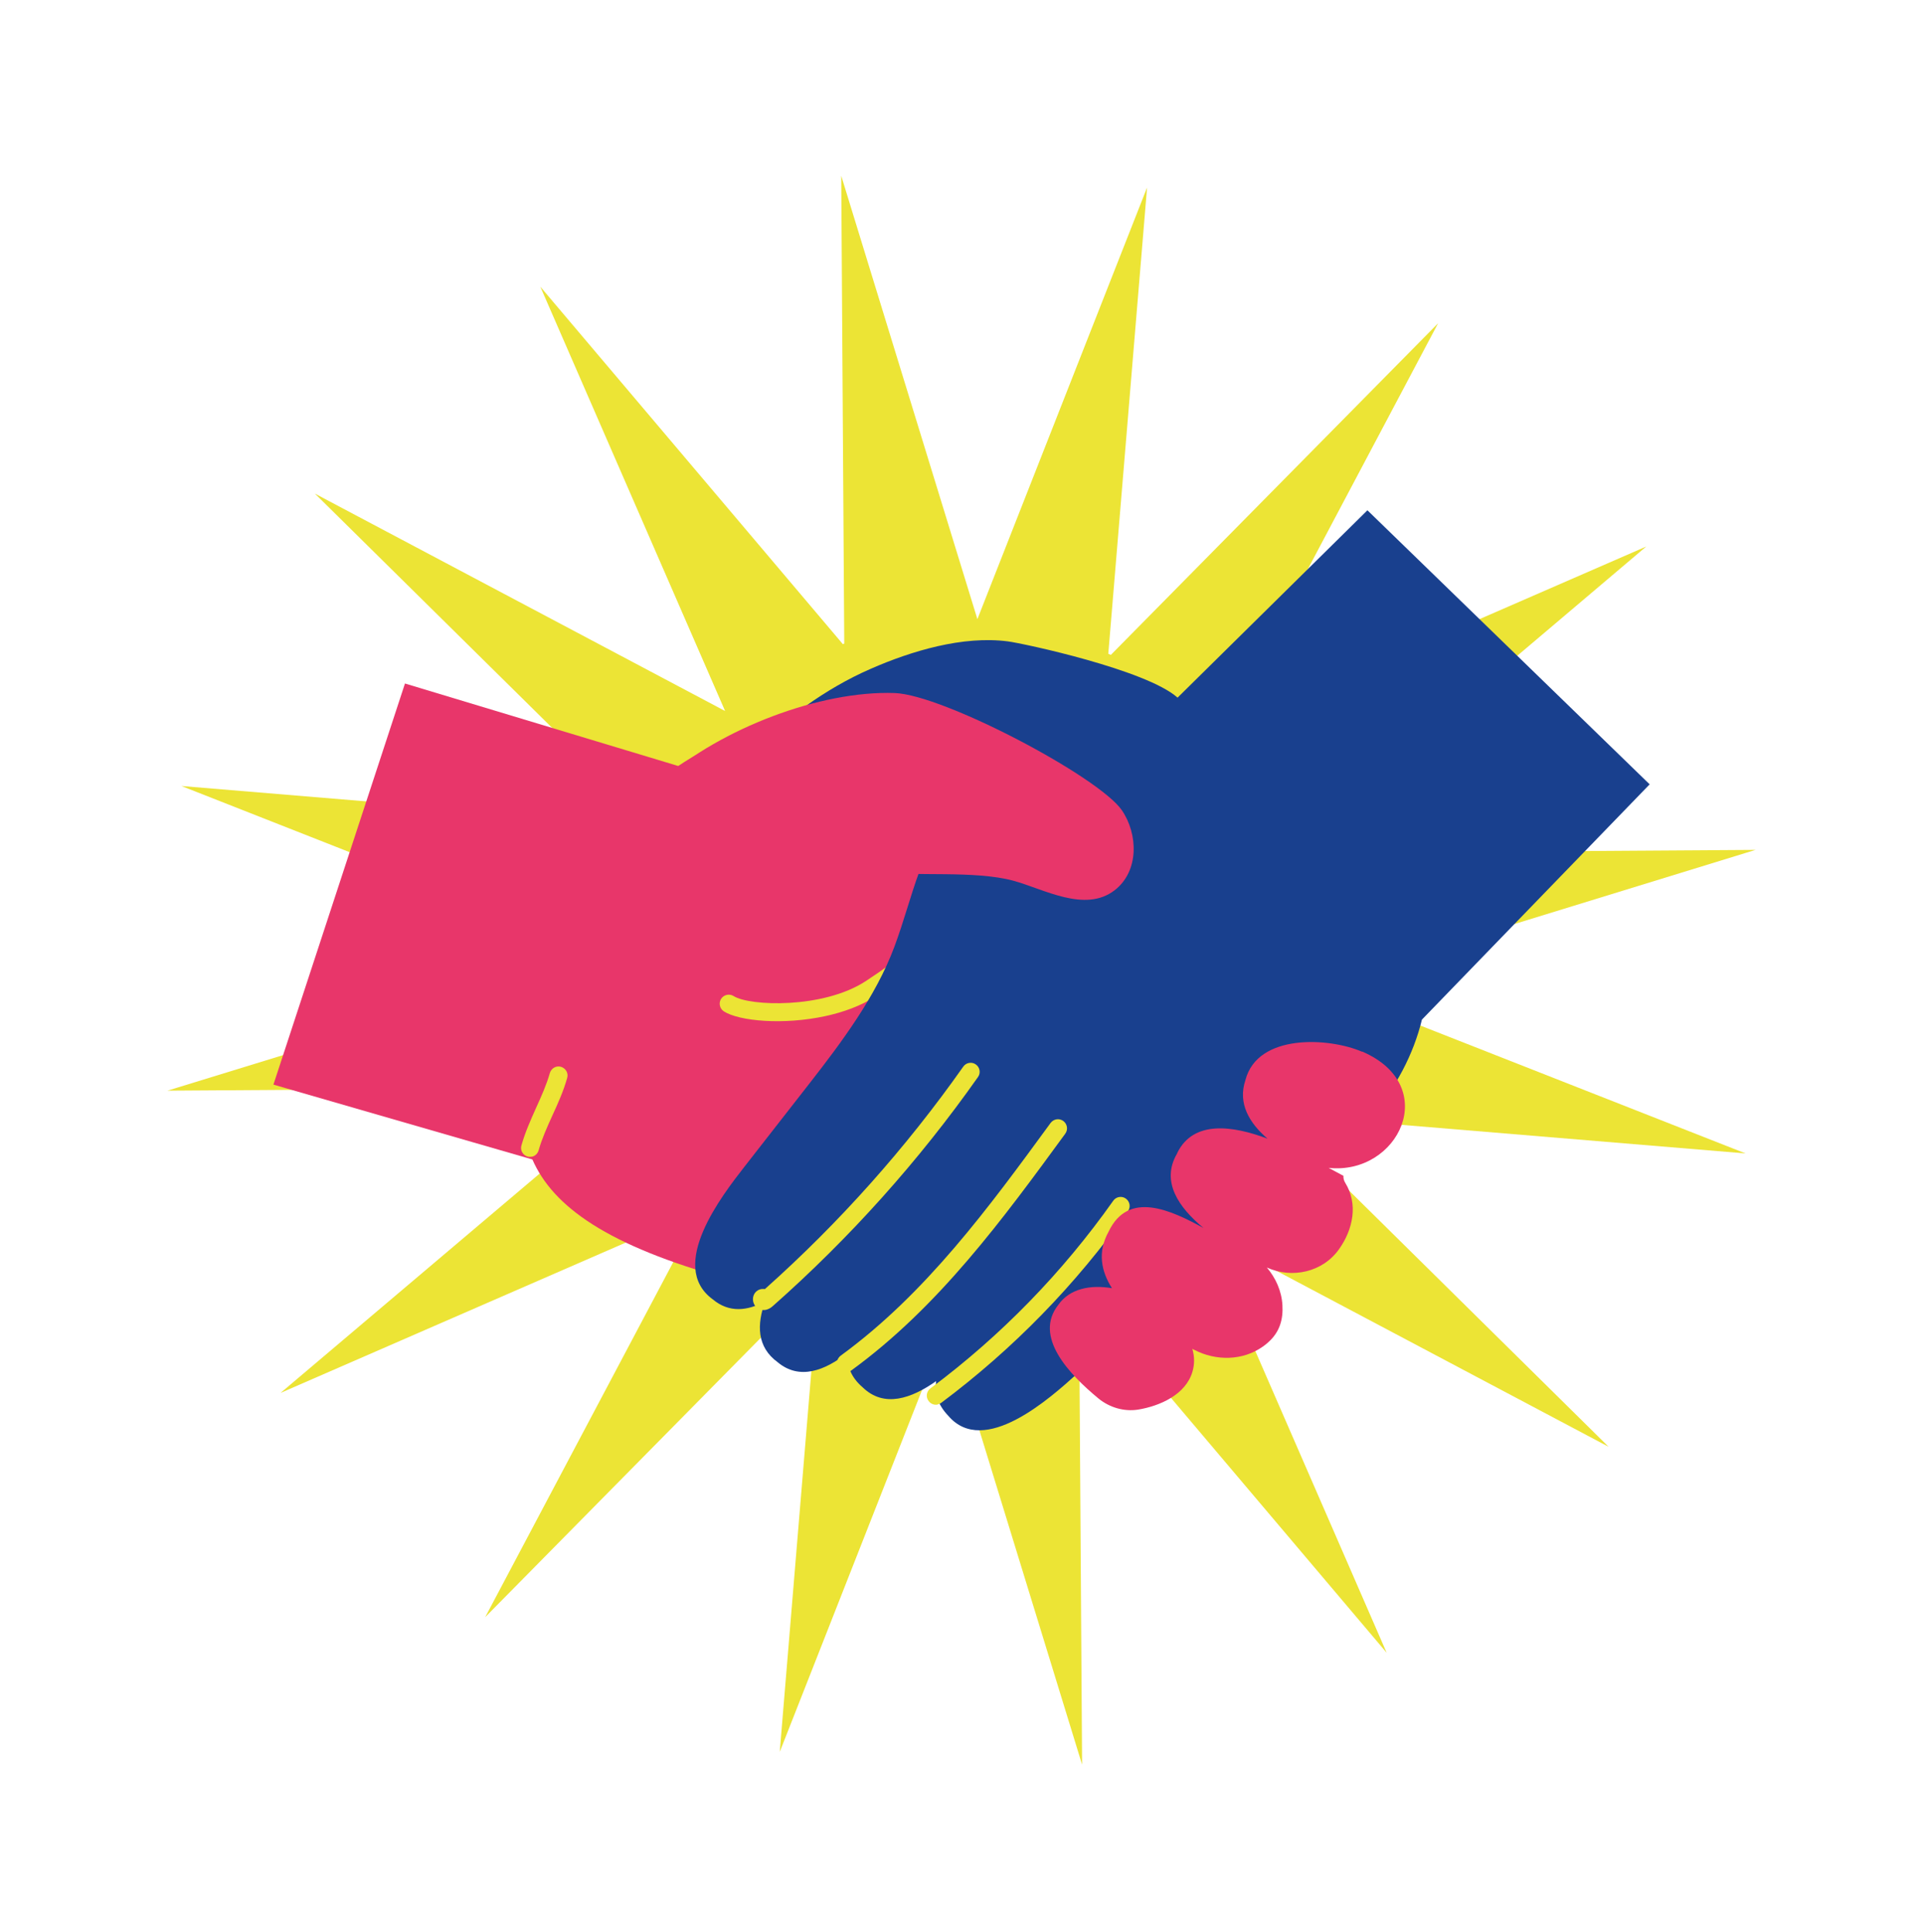<svg xmlns="http://www.w3.org/2000/svg" id="uuid-0361ce5b-b47e-4338-adc3-9408b3fd19ad" viewBox="0 0 121.04 121.59"><defs><style>.uuid-af9d1250-1ffd-4927-a1bc-cfda99fe16c6{fill:#e8366a;}.uuid-e1835164-1062-4a07-a460-eaf44270a261{fill:#19408e;}.uuid-a77ea880-2354-4eec-a8c6-308d93c4e296{fill:#ece435;}</style></defs><path class="uuid-a77ea880-2354-4eec-a8c6-308d93c4e296" d="M110.52,53.48l-29.07.19c-.05-.13-.1-.25-.15-.38l22.32-18.9h0s0,0,0,0l-26.71,11.63,13.61-25.68h0s0,0,0,0h0s0,0,0,0l-20.6,20.87-.16-.07,2.44-29.34h0s0,0,0,0h0s0,0,0,0l-10.68,27.16-8.57-27.9h0s0,0,0,0l.19,29.44-.09.03-19.04-22.49h0s0,0,0,0h0s11.63,26.7,11.63,26.7l-25.82-13.68h0s0,0,0,0h0l20.91,20.64c-.03.06-.06.13-.09.19l-29.22-2.43h0s0,0,0,0l26.98,10.61-27.86,8.56h0s0,0,0,0l29.16-.19c.05.14.1.29.15.43l-22.19,18.78h0s0,0,0,0h0s0,0,0,0l26.46-11.52-13.58,25.63h0s0,0,0,0l20.32-20.59c.2.1.41.2.61.29l-2.39,28.78h0s0,0,0,0h0s10.54-26.8,10.54-26.8h.01s8.48,27.6,8.48,27.6h0s0,0,0,0h0s-.19-28.8-.19-28.8c.24-.08.48-.17.72-.26l18.64,22.02h0s0,0,0,0h0s-11.52-26.46-11.52-26.46h0s25.49,13.5,25.49,13.5h0s0,0,0,0h0,0s-20.54-20.27-20.54-20.27c.09-.2.18-.39.26-.59l28.9,2.4h0,0,0,0s-26.99-10.61-26.99-10.61l27.65-8.5h0,0Z"></path><path class="uuid-af9d1250-1ffd-4927-a1bc-cfda99fe16c6" d="M56.82,45.9l-7.11.15c-2.38-.18-4.87.7-7.02,2.15l-17.2-5.19-8.28,25.24,16.3,4.71c1.3,2.97,4.71,5.43,12.34,7.53l1.93.14c5.87.43,10.99-3.5,11.38-8.74l3.57-13.37c.39-5.24-.04-12.18-5.91-12.62Z"></path><path class="uuid-a77ea880-2354-4eec-a8c6-308d93c4e296" d="M51.95,63.94c-2.63.57-5.43.32-6.39-.3-.26-.17-.34-.52-.17-.79.17-.26.52-.34.79-.17.98.63,5.61.82,8.31-.94,2.41-1.58,3.47-2.48,4.18-5.08.08-.3.4-.48.7-.4.3.08.48.4.4.7-.81,2.96-2.1,4.07-4.66,5.74-.91.59-2.01.99-3.16,1.24Z"></path><path class="uuid-e1835164-1062-4a07-a460-eaf44270a261" d="M103.84,49.36l-17.77-17.25-11.95,11.79c-1.96-1.75-9.68-3.41-10.68-3.54-2.83-.37-6.06.6-8.62,1.72-1.45.63-2.82,1.43-4.11,2.35-.75.53-2.31,2.37-3.02,2.51,2.85-.56,6.54-.02,9.31.84,1.53.48,2.96.95,4.38,1.56-.43.49-1.04,1.18-1.04,1.18-2.44,2.77-2.83,5.8-4.05,9.07-1.17,3.13-3.34,6.02-5.28,8.51-1.39,1.78-2.78,3.56-4.17,5.34-1.37,1.76-4.85,6.22-1.98,8.32,1.04.87,2.19.73,3.3.13-.52,1.44-.54,2.86.79,3.83,1.38,1.15,2.98.52,4.39-.59-.04.79.2,1.52.96,2.17,1.35,1.31,3.07.7,4.62-.39-.09.75.09,1.47.76,2.17,2.25,2.66,6.45-1.13,8.11-2.63,0,0,8.57-5.81,10.5-8l7.91-8.08c1.67-1.9,2.78-4.06,3.3-6.21l14.32-14.79Z"></path><path class="uuid-af9d1250-1ffd-4927-a1bc-cfda99fe16c6" d="M40.81,52.96c-.43-.76-.36-2.79.96-3.94,3.61-3.15,9.84-5.58,14.55-5.41,3.07.11,12.84,5.27,14.29,7.37,1.03,1.5,1.1,3.84-.45,5.04-1.87,1.44-4.46-.08-6.38-.6-2.44-.66-6.26-.25-8.24-.55-2.69-.41-4.45-.1-6.04-.17-1.75-.08-3.51-.15-5.26-.23-1.55-.07-2.93-.62-3.43-1.51Z"></path><path class="uuid-a77ea880-2354-4eec-a8c6-308d93c4e296" d="M48.22,82.42c-.11.02-.22.02-.33,0-.33-.09-.54-.42-.49-.77.05-.33.33-.56.65-.54.03,0,.06,0,.09.01,4.69-4.18,8.88-8.88,12.49-14,.18-.26.54-.32.79-.14.26.18.32.54.14.79-3.72,5.28-8.07,10.13-12.91,14.41-.14.13-.28.2-.43.24Z"></path><path class="uuid-a77ea880-2354-4eec-a8c6-308d93c4e296" d="M53.37,86.33c-.21.05-.44-.03-.58-.22-.19-.25-.13-.61.12-.8,5.37-3.91,9.36-9.37,13.22-14.65.19-.25.54-.31.8-.12.25.19.31.54.12.8-3.91,5.35-7.96,10.89-13.47,14.9-.07.05-.14.08-.22.1Z"></path><path class="uuid-a77ea880-2354-4eec-a8c6-308d93c4e296" d="M59.03,88.38c-.21.05-.44-.03-.58-.22-.19-.25-.14-.61.12-.8,4.44-3.31,8.31-7.29,11.5-11.8.18-.26.54-.32.79-.14.26.18.32.54.14.79-3.27,4.62-7.22,8.67-11.75,12.06-.07.05-.14.08-.22.1Z"></path><path class="uuid-af9d1250-1ffd-4927-a1bc-cfda99fe16c6" d="M85.73,66.18c-2.08-.9-6.58-1.16-7.34,1.79-.49,1.46.24,2.69,1.39,3.68-2.19-.82-4.66-1.18-5.68.9,0,.01,0,.02-.01.04,0,.01-.02.02-.02.03-1,1.74.12,3.36,1.68,4.65-2.03-1.11-4.72-2.39-5.97.23-.72,1.29-.46,2.51.21,3.56-1.37-.23-2.66.03-3.37,1.04-1.59,2,.67,4.37,2.52,5.9.7.57,1.61.84,2.5.7,1.37-.23,2.97-.93,3.41-2.36.15-.49.14-.98,0-1.46l.12.06c1.37.71,3.05.69,4.31-.2.12-.08.23-.17.34-.27.75-.66.95-1.48.9-2.34-.05-.89-.42-1.71-.98-2.37,1.59.72,3.52.29,4.54-1.15.45-.63.75-1.34.84-2.07.09-.71-.04-1.45-.44-2.1-.09-.14-.13-.3-.12-.45l-.93-.5c4.39.47,7.12-5.16,2.11-7.32Z"></path><path class="uuid-a77ea880-2354-4eec-a8c6-308d93c4e296" d="M33.48,72.78c-.09.02-.18.02-.27,0-.3-.09-.48-.4-.39-.7.23-.82.58-1.6.92-2.36.34-.75.66-1.46.87-2.2.09-.3.4-.48.7-.39.3.09.48.4.39.7-.23.82-.58,1.6-.93,2.36-.34.75-.66,1.46-.87,2.2-.06.21-.23.36-.43.4Z"></path></svg>